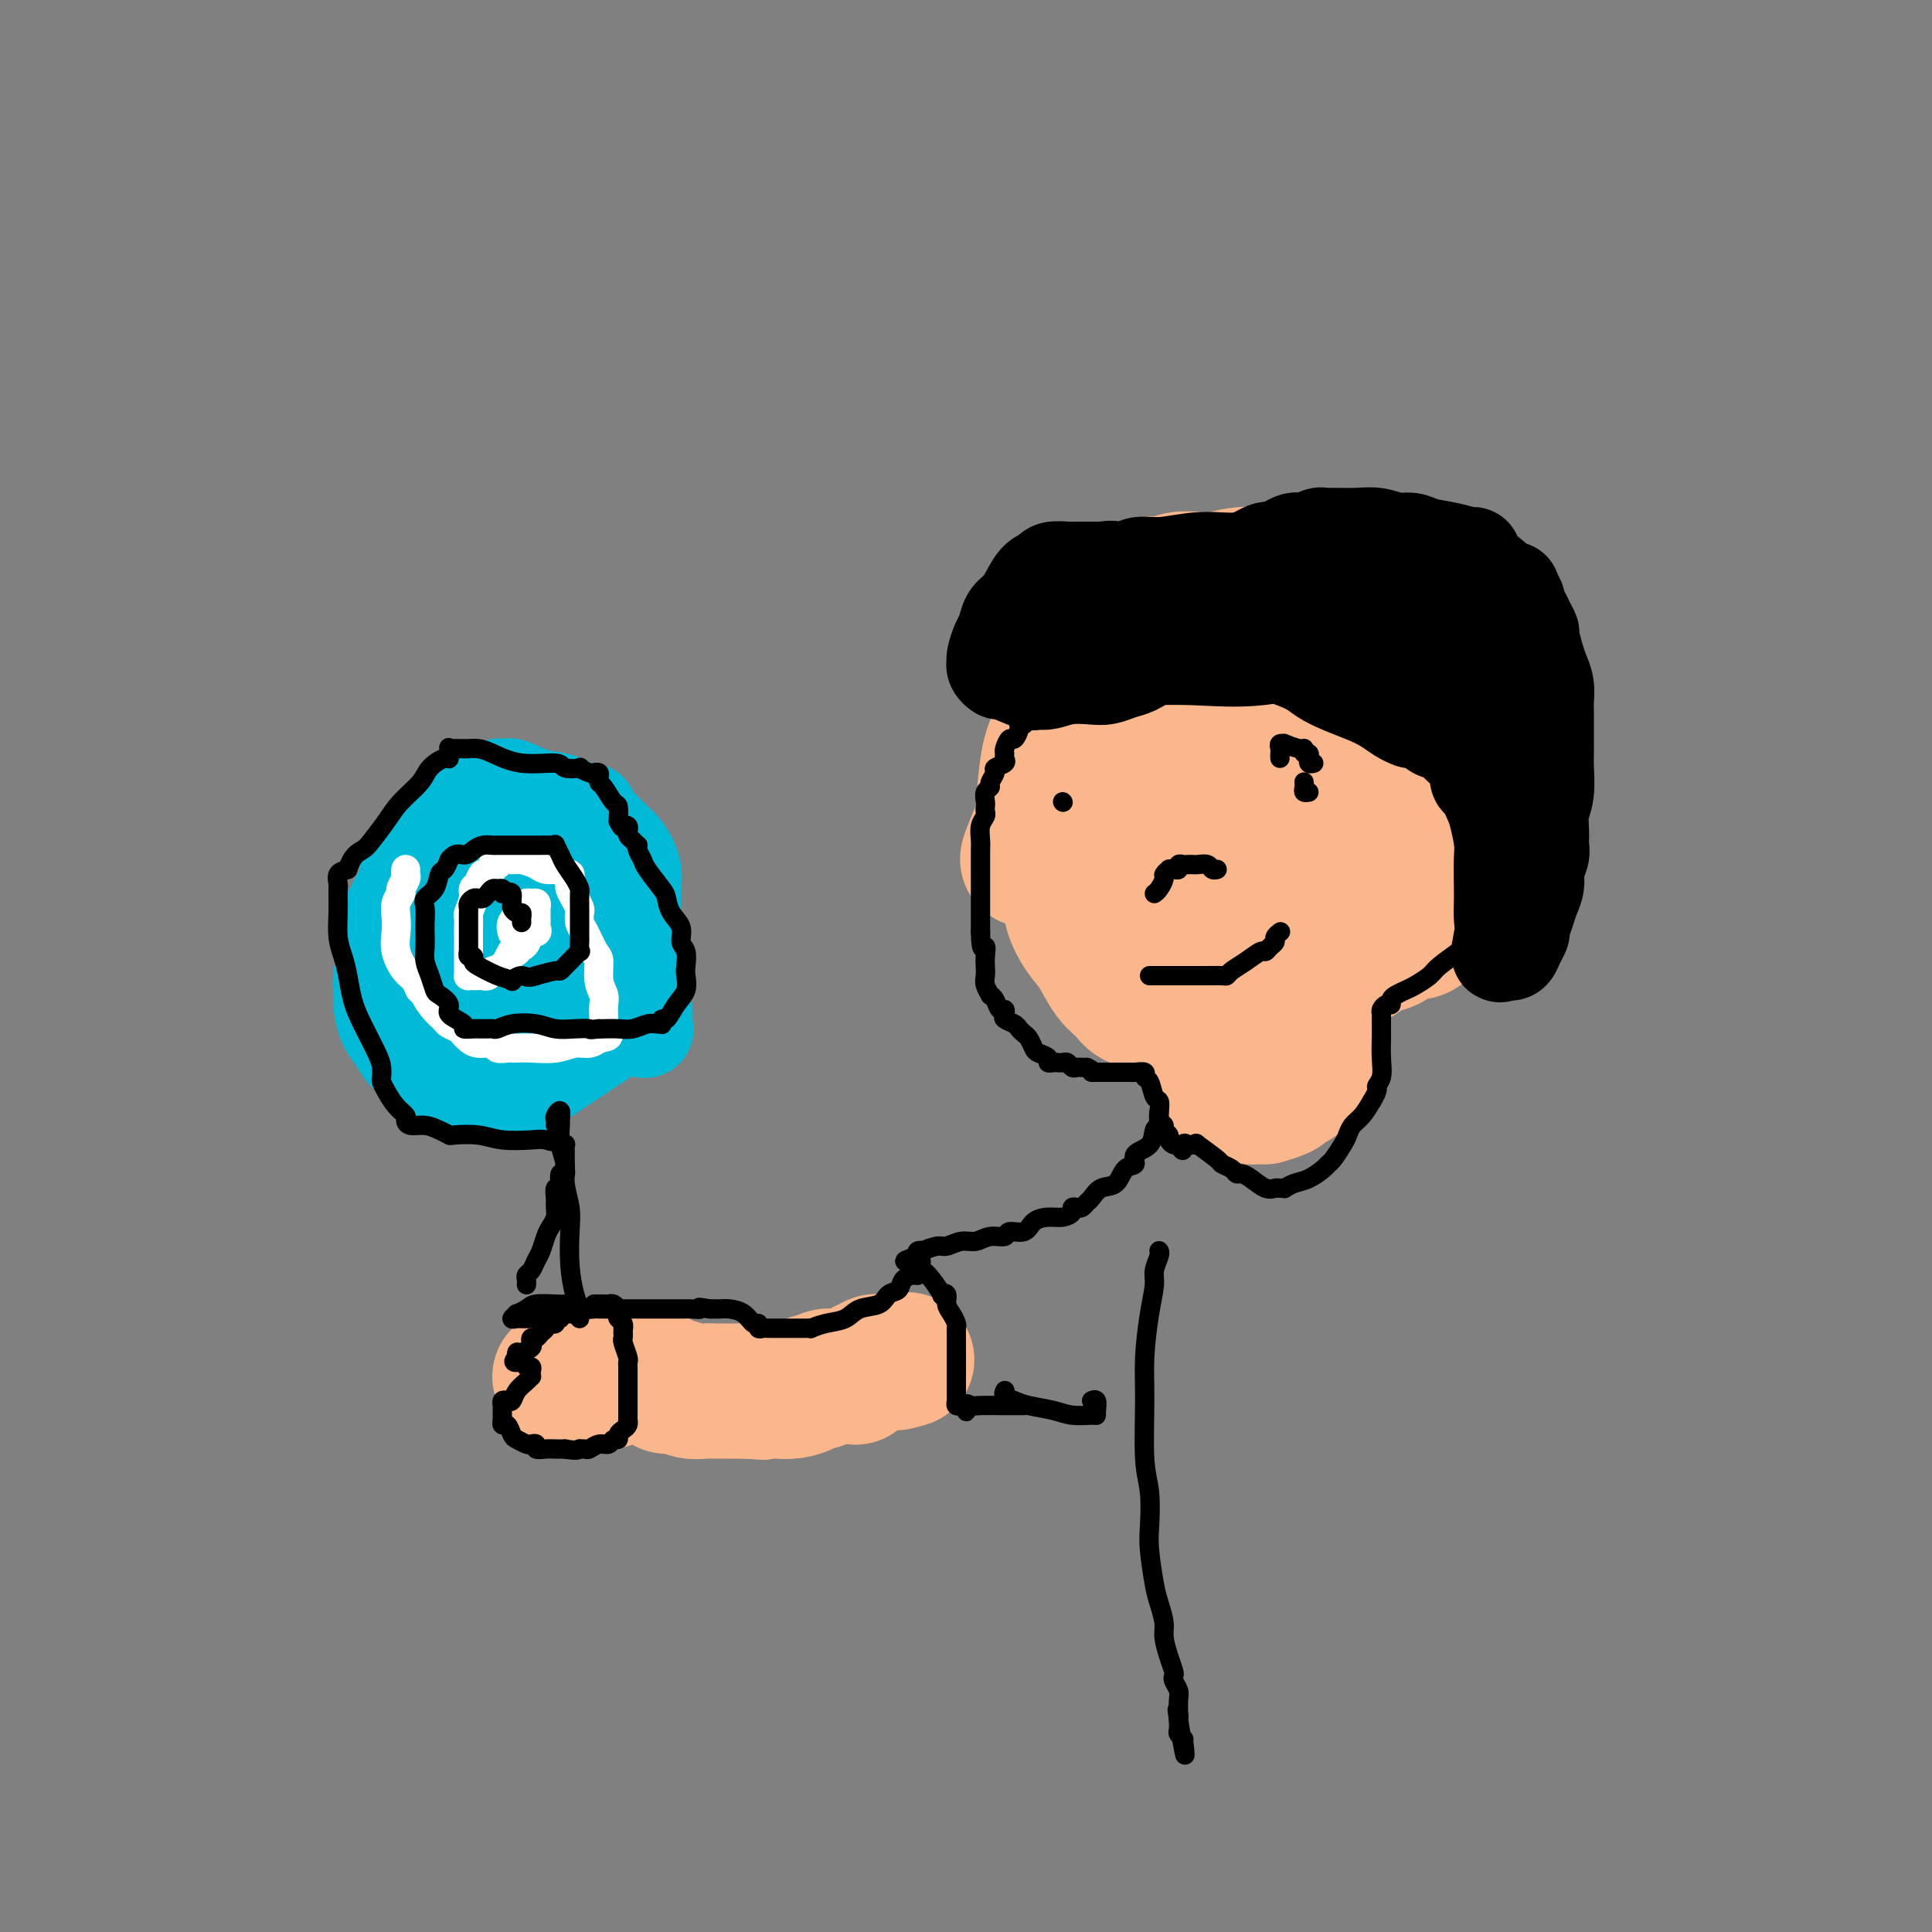 <svg viewBox='0 0 400 400' version='1.1' xmlns='http://www.w3.org/2000/svg' xmlns:xlink='http://www.w3.org/1999/xlink'><rect x="0" y="0" width="400" height="400" fill="#808080" stroke="none"/><g fill='none' stroke='#00BAD8' stroke-width='20' stroke-linecap='round' stroke-linejoin='round'><path d='M96,167c-0.180,-0.348 -0.361,-0.696 -1,0c-0.639,0.696 -1.737,2.437 -3,4c-1.263,1.563 -2.693,2.948 -4,4c-1.307,1.052 -2.493,1.772 -3,3c-0.507,1.228 -0.336,2.963 -1,5c-0.664,2.037 -2.164,4.374 -3,6c-0.836,1.626 -1.009,2.541 -1,4c0.009,1.459 0.201,3.461 0,5c-0.201,1.539 -0.794,2.613 -1,4c-0.206,1.387 -0.026,3.085 0,4c0.026,0.915 -0.104,1.046 0,2c0.104,0.954 0.440,2.730 1,4c0.560,1.270 1.343,2.033 2,3c0.657,0.967 1.187,2.139 2,3c0.813,0.861 1.908,1.412 3,2c1.092,0.588 2.180,1.214 3,2c0.820,0.786 1.371,1.731 2,2c0.629,0.269 1.334,-0.138 2,0c0.666,0.138 1.292,0.822 2,1c0.708,0.178 1.496,-0.149 2,0c0.504,0.149 0.722,0.773 1,1c0.278,0.227 0.617,0.058 1,0c0.383,-0.058 0.812,-0.004 2,0c1.188,0.004 3.136,-0.043 4,0c0.864,0.043 0.643,0.177 1,0c0.357,-0.177 1.292,-0.666 2,-1c0.708,-0.334 1.190,-0.512 2,-1c0.810,-0.488 1.949,-1.285 3,-2c1.051,-0.715 2.014,-1.346 3,-2c0.986,-0.654 1.996,-1.330 3,-2c1.004,-0.670 2.002,-1.335 3,-2'/><path d='M123,216c2.305,-1.444 1.069,-0.554 1,-1c-0.069,-0.446 1.029,-2.228 2,-3c0.971,-0.772 1.815,-0.534 2,-1c0.185,-0.466 -0.290,-1.636 0,-3c0.290,-1.364 1.346,-2.924 2,-4c0.654,-1.076 0.907,-1.670 1,-3c0.093,-1.330 0.027,-3.397 0,-5c-0.027,-1.603 -0.013,-2.741 0,-4c0.013,-1.259 0.027,-2.640 0,-4c-0.027,-1.360 -0.093,-2.700 0,-4c0.093,-1.300 0.347,-2.561 0,-4c-0.347,-1.439 -1.293,-3.055 -2,-4c-0.707,-0.945 -1.174,-1.221 -2,-2c-0.826,-0.779 -2.012,-2.063 -3,-3c-0.988,-0.937 -1.779,-1.526 -2,-2c-0.221,-0.474 0.127,-0.833 0,-1c-0.127,-0.167 -0.728,-0.144 -1,0c-0.272,0.144 -0.215,0.407 -1,0c-0.785,-0.407 -2.413,-1.484 -4,-2c-1.587,-0.516 -3.133,-0.472 -5,-1c-1.867,-0.528 -4.054,-1.630 -5,-2c-0.946,-0.370 -0.651,-0.009 -1,0c-0.349,0.009 -1.342,-0.334 -2,0c-0.658,0.334 -0.981,1.347 -2,2c-1.019,0.653 -2.735,0.948 -4,2c-1.265,1.052 -2.079,2.861 -3,4c-0.921,1.139 -1.948,1.606 -3,2c-1.052,0.394 -2.127,0.714 -3,2c-0.873,1.286 -1.543,3.539 -2,5c-0.457,1.461 -0.702,2.132 -1,3c-0.298,0.868 -0.649,1.934 -1,3'/><path d='M84,186c-0.627,2.163 -0.193,2.072 0,3c0.193,0.928 0.145,2.876 0,4c-0.145,1.124 -0.388,1.426 0,2c0.388,0.574 1.405,1.422 2,2c0.595,0.578 0.766,0.887 1,1c0.234,0.113 0.530,0.031 1,0c0.470,-0.031 1.112,-0.010 2,0c0.888,0.010 2.021,0.011 3,0c0.979,-0.011 1.804,-0.033 3,0c1.196,0.033 2.765,0.123 4,0c1.235,-0.123 2.138,-0.458 3,-1c0.862,-0.542 1.684,-1.291 3,-2c1.316,-0.709 3.127,-1.379 4,-2c0.873,-0.621 0.808,-1.191 1,-2c0.192,-0.809 0.639,-1.855 1,-2c0.361,-0.145 0.634,0.610 1,0c0.366,-0.610 0.824,-2.587 1,-4c0.176,-1.413 0.072,-2.263 0,-3c-0.072,-0.737 -0.110,-1.360 0,-2c0.110,-0.640 0.367,-1.296 0,-2c-0.367,-0.704 -1.358,-1.457 -2,-2c-0.642,-0.543 -0.935,-0.875 -1,-1c-0.065,-0.125 0.098,-0.042 0,0c-0.098,0.042 -0.456,0.042 -1,0c-0.544,-0.042 -1.275,-0.125 -2,0c-0.725,0.125 -1.444,0.458 -2,1c-0.556,0.542 -0.950,1.292 -2,2c-1.050,0.708 -2.756,1.375 -4,2c-1.244,0.625 -2.027,1.207 -3,2c-0.973,0.793 -2.135,1.798 -3,3c-0.865,1.202 -1.432,2.601 -2,4'/><path d='M92,189c-2.639,2.889 -1.236,3.110 -1,4c0.236,0.890 -0.694,2.448 -1,4c-0.306,1.552 0.011,3.098 0,4c-0.011,0.902 -0.349,1.160 0,2c0.349,0.840 1.387,2.264 2,3c0.613,0.736 0.803,0.786 1,1c0.197,0.214 0.402,0.593 1,1c0.598,0.407 1.588,0.842 3,1c1.412,0.158 3.244,0.039 5,0c1.756,-0.039 3.435,0.001 4,0c0.565,-0.001 0.016,-0.045 0,0c-0.016,0.045 0.503,0.179 1,0c0.497,-0.179 0.974,-0.670 1,-1c0.026,-0.330 -0.399,-0.500 0,-1c0.399,-0.500 1.624,-1.331 2,-2c0.376,-0.669 -0.095,-1.175 0,-2c0.095,-0.825 0.757,-1.968 1,-3c0.243,-1.032 0.066,-1.953 0,-3c-0.066,-1.047 -0.020,-2.219 0,-3c0.020,-0.781 0.013,-1.169 0,-1c-0.013,0.169 -0.031,0.897 0,1c0.031,0.103 0.110,-0.419 0,0c-0.110,0.419 -0.408,1.778 -1,3c-0.592,1.222 -1.478,2.307 -2,3c-0.522,0.693 -0.679,0.994 -1,2c-0.321,1.006 -0.806,2.716 -1,4c-0.194,1.284 -0.097,2.142 0,3'/><path d='M106,209c-0.415,2.519 1.046,1.315 2,1c0.954,-0.315 1.401,0.257 3,1c1.599,0.743 4.351,1.657 7,2c2.649,0.343 5.197,0.114 8,0c2.803,-0.114 5.862,-0.115 7,0c1.138,0.115 0.357,0.344 0,0c-0.357,-0.344 -0.288,-1.261 0,-2c0.288,-0.739 0.795,-1.301 0,-2c-0.795,-0.699 -2.892,-1.536 -4,-2c-1.108,-0.464 -1.225,-0.555 -2,-1c-0.775,-0.445 -2.207,-1.243 -4,-2c-1.793,-0.757 -3.949,-1.472 -6,-2c-2.051,-0.528 -3.999,-0.870 -5,-1c-1.001,-0.130 -1.056,-0.049 -1,0c0.056,0.049 0.221,0.065 0,0c-0.221,-0.065 -0.829,-0.210 -1,0c-0.171,0.210 0.094,0.774 0,1c-0.094,0.226 -0.547,0.113 -1,0'/><path d='M109,202c-2.182,0.047 -0.637,1.164 0,2c0.637,0.836 0.367,1.393 0,2c-0.367,0.607 -0.832,1.266 -1,2c-0.168,0.734 -0.041,1.542 0,2c0.041,0.458 -0.004,0.564 0,1c0.004,0.436 0.057,1.200 0,2c-0.057,0.800 -0.226,1.636 0,2c0.226,0.364 0.845,0.255 1,0c0.155,-0.255 -0.154,-0.656 0,-1c0.154,-0.344 0.772,-0.631 1,-1c0.228,-0.369 0.065,-0.820 0,-1c-0.065,-0.180 -0.033,-0.090 0,0'/></g>
<g fill='none' stroke='#FFFFFF' stroke-width='6' stroke-linecap='round' stroke-linejoin='round'><path d='M84,180c-0.033,0.365 -0.065,0.730 0,1c0.065,0.270 0.228,0.446 0,1c-0.228,0.554 -0.845,1.488 -1,2c-0.155,0.512 0.153,0.604 0,1c-0.153,0.396 -0.767,1.097 -1,2c-0.233,0.903 -0.084,2.009 0,3c0.084,0.991 0.102,1.867 0,3c-0.102,1.133 -0.324,2.524 0,4c0.324,1.476 1.196,3.038 2,4c0.804,0.962 1.542,1.325 2,2c0.458,0.675 0.638,1.662 1,2c0.362,0.338 0.908,0.027 1,0c0.092,-0.027 -0.270,0.230 0,1c0.270,0.770 1.172,2.052 2,3c0.828,0.948 1.583,1.563 2,2c0.417,0.437 0.494,0.695 1,1c0.506,0.305 1.439,0.655 2,1c0.561,0.345 0.751,0.685 1,1c0.249,0.315 0.557,0.606 1,1c0.443,0.394 1.022,0.890 2,1c0.978,0.110 2.355,-0.167 3,0c0.645,0.167 0.558,0.776 1,1c0.442,0.224 1.412,0.061 2,0c0.588,-0.061 0.793,-0.020 1,0c0.207,0.020 0.415,0.021 1,0c0.585,-0.021 1.548,-0.062 3,0c1.452,0.062 3.395,0.226 5,0c1.605,-0.226 2.874,-0.844 4,-1c1.126,-0.156 2.111,0.150 3,0c0.889,-0.150 1.683,-0.757 2,-1c0.317,-0.243 0.159,-0.121 0,0'/><path d='M124,215c3.166,-0.496 1.581,-0.737 1,-1c-0.581,-0.263 -0.160,-0.547 0,-1c0.160,-0.453 0.057,-1.074 0,-2c-0.057,-0.926 -0.070,-2.157 0,-3c0.070,-0.843 0.222,-1.297 0,-2c-0.222,-0.703 -0.820,-1.654 -1,-3c-0.180,-1.346 0.057,-3.085 0,-4c-0.057,-0.915 -0.407,-1.004 -1,-2c-0.593,-0.996 -1.430,-2.900 -2,-4c-0.570,-1.100 -0.875,-1.398 -1,-2c-0.125,-0.602 -0.072,-1.509 0,-2c0.072,-0.491 0.163,-0.565 0,-1c-0.163,-0.435 -0.579,-1.231 -1,-2c-0.421,-0.769 -0.848,-1.511 -1,-2c-0.152,-0.489 -0.029,-0.723 0,-1c0.029,-0.277 -0.035,-0.596 0,-1c0.035,-0.404 0.169,-0.893 0,-1c-0.169,-0.107 -0.640,0.168 -1,0c-0.360,-0.168 -0.609,-0.780 -1,-1c-0.391,-0.220 -0.924,-0.049 -1,0c-0.076,0.049 0.303,-0.025 0,0c-0.303,0.025 -1.289,0.149 -2,0c-0.711,-0.149 -1.146,-0.572 -2,-1c-0.854,-0.428 -2.128,-0.862 -3,-1c-0.872,-0.138 -1.342,0.018 -2,0c-0.658,-0.018 -1.502,-0.212 -2,0c-0.498,0.212 -0.649,0.830 -1,1c-0.351,0.170 -0.902,-0.108 -1,0c-0.098,0.108 0.258,0.602 0,1c-0.258,0.398 -1.129,0.699 -2,1'/><path d='M100,181c-0.780,0.876 -0.731,1.568 -1,2c-0.269,0.432 -0.857,0.606 -1,1c-0.143,0.394 0.158,1.008 0,2c-0.158,0.992 -0.774,2.363 -1,3c-0.226,0.637 -0.060,0.542 0,1c0.060,0.458 0.016,1.471 0,2c-0.016,0.529 -0.004,0.575 0,1c0.004,0.425 0.001,1.231 0,2c-0.001,0.769 -0.000,1.502 0,2c0.000,0.498 -0.001,0.760 0,1c0.001,0.240 0.003,0.457 0,1c-0.003,0.543 -0.012,1.414 0,2c0.012,0.586 0.045,0.889 0,1c-0.045,0.111 -0.167,0.031 0,0c0.167,-0.031 0.622,-0.012 1,0c0.378,0.012 0.678,0.017 1,0c0.322,-0.017 0.665,-0.056 1,0c0.335,0.056 0.663,0.207 1,0c0.337,-0.207 0.683,-0.773 1,-1c0.317,-0.227 0.606,-0.116 1,0c0.394,0.116 0.893,0.235 1,0c0.107,-0.235 -0.177,-0.826 0,-1c0.177,-0.174 0.817,0.069 1,0c0.183,-0.069 -0.091,-0.448 0,-1c0.091,-0.552 0.545,-1.276 1,-2'/><path d='M106,197c1.328,-0.636 0.149,-0.226 0,0c-0.149,0.226 0.731,0.268 1,0c0.269,-0.268 -0.074,-0.846 0,-1c0.074,-0.154 0.563,0.117 1,0c0.437,-0.117 0.821,-0.623 1,-1c0.179,-0.377 0.153,-0.626 0,-1c-0.153,-0.374 -0.433,-0.873 0,-1c0.433,-0.127 1.580,0.120 2,0c0.420,-0.120 0.113,-0.606 0,-1c-0.113,-0.394 -0.030,-0.697 0,-1c0.030,-0.303 0.009,-0.607 0,-1c-0.009,-0.393 -0.005,-0.876 0,-1c0.005,-0.124 0.012,0.109 0,0c-0.012,-0.109 -0.041,-0.562 0,-1c0.041,-0.438 0.153,-0.861 0,-1c-0.153,-0.139 -0.570,0.007 -1,0c-0.430,-0.007 -0.872,-0.166 -1,0c-0.128,0.166 0.057,0.658 0,1c-0.057,0.342 -0.355,0.535 -1,1c-0.645,0.465 -1.635,1.202 -2,2c-0.365,0.798 -0.104,1.657 0,2c0.104,0.343 0.052,0.172 0,0'/></g>
<g fill='none' stroke='#FBB78C' stroke-width='28' stroke-linecap='round' stroke-linejoin='round'><path d='M213,178c-0.201,0.055 -0.403,0.110 0,-1c0.403,-1.110 1.410,-3.386 2,-5c0.590,-1.614 0.763,-2.566 1,-5c0.237,-2.434 0.540,-6.350 1,-9c0.460,-2.650 1.079,-4.035 2,-6c0.921,-1.965 2.145,-4.510 3,-7c0.855,-2.490 1.342,-4.924 2,-7c0.658,-2.076 1.489,-3.792 2,-5c0.511,-1.208 0.703,-1.906 1,-3c0.297,-1.094 0.697,-2.582 1,-3c0.303,-0.418 0.507,0.234 1,0c0.493,-0.234 1.276,-1.354 2,-2c0.724,-0.646 1.389,-0.818 2,-1c0.611,-0.182 1.167,-0.375 2,-1c0.833,-0.625 1.944,-1.683 3,-2c1.056,-0.317 2.058,0.107 3,0c0.942,-0.107 1.824,-0.747 3,-1c1.176,-0.253 2.645,-0.120 4,0c1.355,0.120 2.594,0.228 4,0c1.406,-0.228 2.978,-0.793 5,-1c2.022,-0.207 4.494,-0.055 7,0c2.506,0.055 5.047,0.013 7,0c1.953,-0.013 3.317,0.005 4,0c0.683,-0.005 0.685,-0.031 1,0c0.315,0.031 0.945,0.121 2,0c1.055,-0.121 2.537,-0.451 4,0c1.463,0.451 2.909,1.684 4,2c1.091,0.316 1.829,-0.287 2,0c0.171,0.287 -0.223,1.462 0,2c0.223,0.538 1.064,0.439 2,1c0.936,0.561 1.968,1.780 3,3'/><path d='M293,127c1.990,1.519 1.464,1.316 2,2c0.536,0.684 2.133,2.255 3,3c0.867,0.745 1.003,0.665 1,1c-0.003,0.335 -0.144,1.087 0,2c0.144,0.913 0.573,1.988 1,3c0.427,1.012 0.850,1.961 1,3c0.150,1.039 0.026,2.166 0,3c-0.026,0.834 0.046,1.374 0,2c-0.046,0.626 -0.209,1.338 0,2c0.209,0.662 0.789,1.275 1,2c0.211,0.725 0.054,1.561 0,3c-0.054,1.439 -0.003,3.482 0,5c0.003,1.518 -0.041,2.510 0,4c0.041,1.490 0.169,3.478 0,5c-0.169,1.522 -0.633,2.577 -1,4c-0.367,1.423 -0.637,3.215 -1,5c-0.363,1.785 -0.819,3.564 -1,5c-0.181,1.436 -0.085,2.531 0,3c0.085,0.469 0.160,0.314 0,1c-0.160,0.686 -0.556,2.212 -1,3c-0.444,0.788 -0.938,0.836 -1,1c-0.062,0.164 0.308,0.443 0,1c-0.308,0.557 -1.294,1.392 -2,2c-0.706,0.608 -1.133,0.988 -2,1c-0.867,0.012 -2.174,-0.344 -3,0c-0.826,0.344 -1.171,1.387 -2,2c-0.829,0.613 -2.142,0.797 -3,1c-0.858,0.203 -1.261,0.426 -2,1c-0.739,0.574 -1.814,1.501 -3,2c-1.186,0.499 -2.482,0.571 -4,1c-1.518,0.429 -3.259,1.214 -5,2'/><path d='M271,202c-5.123,2.509 -4.432,1.783 -5,2c-0.568,0.217 -2.395,1.379 -4,2c-1.605,0.621 -2.989,0.702 -4,1c-1.011,0.298 -1.648,0.812 -3,1c-1.352,0.188 -3.420,0.048 -5,0c-1.580,-0.048 -2.674,-0.004 -4,0c-1.326,0.004 -2.886,-0.030 -4,0c-1.114,0.030 -1.782,0.126 -3,0c-1.218,-0.126 -2.987,-0.472 -4,-1c-1.013,-0.528 -1.270,-1.237 -2,-2c-0.730,-0.763 -1.933,-1.579 -3,-3c-1.067,-1.421 -1.999,-3.447 -3,-5c-1.001,-1.553 -2.072,-2.633 -3,-4c-0.928,-1.367 -1.714,-3.019 -2,-4c-0.286,-0.981 -0.071,-1.289 0,-2c0.071,-0.711 -0.001,-1.823 0,-3c0.001,-1.177 0.074,-2.419 0,-4c-0.074,-1.581 -0.297,-3.501 0,-6c0.297,-2.499 1.114,-5.578 2,-8c0.886,-2.422 1.842,-4.188 2,-6c0.158,-1.812 -0.482,-3.672 0,-5c0.482,-1.328 2.084,-2.126 3,-3c0.916,-0.874 1.144,-1.823 2,-3c0.856,-1.177 2.340,-2.581 4,-4c1.660,-1.419 3.497,-2.853 5,-4c1.503,-1.147 2.671,-2.008 4,-3c1.329,-0.992 2.820,-2.117 4,-3c1.180,-0.883 2.048,-1.525 3,-2c0.952,-0.475 1.987,-0.782 3,-1c1.013,-0.218 2.004,-0.348 3,0c0.996,0.348 1.998,1.174 3,2'/><path d='M260,134c2.233,0.698 3.317,1.943 5,3c1.683,1.057 3.967,1.927 6,3c2.033,1.073 3.815,2.350 5,3c1.185,0.650 1.771,0.673 2,1c0.229,0.327 0.100,0.959 0,1c-0.100,0.041 -0.170,-0.509 0,0c0.170,0.509 0.581,2.078 1,3c0.419,0.922 0.845,1.198 1,2c0.155,0.802 0.038,2.129 0,3c-0.038,0.871 0.002,1.286 0,2c-0.002,0.714 -0.047,1.727 0,3c0.047,1.273 0.187,2.808 0,4c-0.187,1.192 -0.699,2.043 -1,3c-0.301,0.957 -0.390,2.019 -1,3c-0.610,0.981 -1.739,1.881 -3,3c-1.261,1.119 -2.652,2.458 -5,4c-2.348,1.542 -5.652,3.288 -8,5c-2.348,1.712 -3.740,3.389 -5,4c-1.260,0.611 -2.387,0.154 -3,0c-0.613,-0.154 -0.710,-0.005 -1,0c-0.290,0.005 -0.771,-0.135 -1,0c-0.229,0.135 -0.206,0.544 -1,0c-0.794,-0.544 -2.405,-2.040 -4,-3c-1.595,-0.960 -3.172,-1.382 -4,-2c-0.828,-0.618 -0.906,-1.431 -1,-2c-0.094,-0.569 -0.205,-0.893 0,-2c0.205,-1.107 0.726,-2.995 1,-4c0.274,-1.005 0.300,-1.125 1,-2c0.700,-0.875 2.073,-2.505 3,-4c0.927,-1.495 1.408,-2.856 2,-4c0.592,-1.144 1.296,-2.072 2,-3'/><path d='M251,158c1.560,-3.293 0.960,-3.027 1,-3c0.040,0.027 0.718,-0.185 1,0c0.282,0.185 0.167,0.769 0,1c-0.167,0.231 -0.385,0.110 0,1c0.385,0.890 1.372,2.790 2,4c0.628,1.210 0.897,1.731 1,3c0.103,1.269 0.039,3.285 0,5c-0.039,1.715 -0.053,3.128 0,4c0.053,0.872 0.172,1.202 0,2c-0.172,0.798 -0.634,2.062 -1,3c-0.366,0.938 -0.634,1.548 -1,2c-0.366,0.452 -0.829,0.745 -1,1c-0.171,0.255 -0.050,0.473 0,1c0.050,0.527 0.027,1.365 0,2c-0.027,0.635 -0.060,1.067 0,2c0.060,0.933 0.212,2.367 0,3c-0.212,0.633 -0.789,0.463 -1,1c-0.211,0.537 -0.057,1.779 0,3c0.057,1.221 0.015,2.422 0,3c-0.015,0.578 -0.004,0.534 0,1c0.004,0.466 0.001,1.441 0,2c-0.001,0.559 -0.000,0.702 0,1c0.000,0.298 0.000,0.751 0,1c-0.000,0.249 -0.000,0.294 0,1c0.000,0.706 0.000,2.075 0,3c-0.000,0.925 -0.000,1.407 0,2c0.000,0.593 0.000,1.296 0,2'/><path d='M252,209c-0.392,7.097 0.627,2.339 1,1c0.373,-1.339 0.100,0.741 0,2c-0.100,1.259 -0.027,1.698 0,2c0.027,0.302 0.007,0.468 0,1c-0.007,0.532 -0.002,1.429 0,2c0.002,0.571 0.000,0.817 0,1c-0.000,0.183 0.000,0.302 0,1c-0.000,0.698 -0.002,1.976 0,3c0.002,1.024 0.006,1.795 0,2c-0.006,0.205 -0.024,-0.156 0,0c0.024,0.156 0.090,0.830 0,1c-0.090,0.170 -0.336,-0.165 0,0c0.336,0.165 1.256,0.829 2,1c0.744,0.171 1.314,-0.151 2,0c0.686,0.151 1.487,0.773 2,1c0.513,0.227 0.736,0.058 1,0c0.264,-0.058 0.567,-0.004 1,0c0.433,0.004 0.994,-0.041 1,0c0.006,0.041 -0.544,0.168 0,0c0.544,-0.168 2.181,-0.632 3,-1c0.819,-0.368 0.818,-0.640 1,-1c0.182,-0.360 0.546,-0.807 1,-1c0.454,-0.193 0.996,-0.131 1,0c0.004,0.131 -0.531,0.330 0,0c0.531,-0.330 2.129,-1.191 3,-2c0.871,-0.809 1.017,-1.567 1,-2c-0.017,-0.433 -0.197,-0.540 0,-1c0.197,-0.460 0.771,-1.274 1,-2c0.229,-0.726 0.115,-1.363 0,-2'/><path d='M273,215c1.241,-1.884 0.342,-1.093 0,-1c-0.342,0.093 -0.127,-0.513 0,-1c0.127,-0.487 0.167,-0.855 0,-1c-0.167,-0.145 -0.539,-0.066 -1,0c-0.461,0.066 -1.010,0.121 -1,0c0.010,-0.121 0.580,-0.417 0,0c-0.580,0.417 -2.308,1.548 -3,2c-0.692,0.452 -0.346,0.226 0,0'/><path d='M116,285c-0.065,-0.008 -0.130,-0.016 0,0c0.130,0.016 0.454,0.057 1,0c0.546,-0.057 1.315,-0.210 2,0c0.685,0.210 1.285,0.785 2,1c0.715,0.215 1.543,0.072 2,0c0.457,-0.072 0.543,-0.072 1,0c0.457,0.072 1.287,0.216 2,0c0.713,-0.216 1.311,-0.791 2,-1c0.689,-0.209 1.470,-0.053 2,0c0.530,0.053 0.810,0.004 1,0c0.190,-0.004 0.291,0.036 1,0c0.709,-0.036 2.027,-0.150 3,0c0.973,0.150 1.601,0.562 2,1c0.399,0.438 0.569,0.902 1,1c0.431,0.098 1.124,-0.170 2,0c0.876,0.170 1.937,0.778 3,1c1.063,0.222 2.129,0.060 3,0c0.871,-0.060 1.547,-0.016 2,0c0.453,0.016 0.685,0.004 1,0c0.315,-0.004 0.714,-0.001 1,0c0.286,0.001 0.458,0.000 1,0c0.542,-0.000 1.454,-0.000 2,0c0.546,0.000 0.728,0.000 1,0c0.272,-0.000 0.636,-0.000 1,0'/><path d='M155,288c5.941,0.464 1.292,0.124 0,0c-1.292,-0.124 0.773,-0.033 2,0c1.227,0.033 1.618,0.006 2,0c0.382,-0.006 0.757,0.009 1,0c0.243,-0.009 0.355,-0.041 1,0c0.645,0.041 1.822,0.156 3,0c1.178,-0.156 2.356,-0.581 3,-1c0.644,-0.419 0.755,-0.830 1,-1c0.245,-0.170 0.624,-0.098 1,0c0.376,0.098 0.747,0.223 1,0c0.253,-0.223 0.387,-0.792 1,-1c0.613,-0.208 1.706,-0.055 2,0c0.294,0.055 -0.209,0.011 0,0c0.209,-0.011 1.131,0.012 2,0c0.869,-0.012 1.686,-0.060 2,0c0.314,0.060 0.126,0.227 0,0c-0.126,-0.227 -0.189,-0.849 0,-1c0.189,-0.151 0.632,0.170 1,0c0.368,-0.170 0.662,-0.830 1,-1c0.338,-0.170 0.720,0.151 1,0c0.280,-0.151 0.456,-0.772 1,-1c0.544,-0.228 1.454,-0.061 2,0c0.546,0.061 0.727,0.018 1,0c0.273,-0.018 0.636,-0.009 1,0'/><path d='M185,282c4.869,-0.929 2.042,-0.250 1,0c-1.042,0.250 -0.298,0.071 0,0c0.298,-0.071 0.149,-0.036 0,0'/></g>
<g fill='none' stroke='#000000' stroke-width='20' stroke-linecap='round' stroke-linejoin='round'><path d='M242,132c-0.442,-0.095 -0.884,-0.190 -1,0c-0.116,0.190 0.093,0.667 0,1c-0.093,0.333 -0.490,0.524 -1,1c-0.510,0.476 -1.135,1.238 -2,2c-0.865,0.762 -1.970,1.524 -3,2c-1.030,0.476 -1.984,0.667 -3,1c-1.016,0.333 -2.093,0.807 -3,1c-0.907,0.193 -1.645,0.104 -3,0c-1.355,-0.104 -3.329,-0.222 -5,0c-1.671,0.222 -3.040,0.784 -4,1c-0.960,0.216 -1.510,0.087 -2,0c-0.490,-0.087 -0.920,-0.131 -1,0c-0.080,0.131 0.189,0.438 -1,0c-1.189,-0.438 -3.836,-1.621 -5,-2c-1.164,-0.379 -0.845,0.046 -1,0c-0.155,-0.046 -0.785,-0.563 -1,-1c-0.215,-0.437 -0.017,-0.792 0,-1c0.017,-0.208 -0.147,-0.267 0,-1c0.147,-0.733 0.606,-2.138 1,-3c0.394,-0.862 0.724,-1.180 1,-2c0.276,-0.820 0.498,-2.142 1,-3c0.502,-0.858 1.284,-1.253 2,-2c0.716,-0.747 1.365,-1.846 2,-3c0.635,-1.154 1.257,-2.362 2,-3c0.743,-0.638 1.606,-0.707 2,-1c0.394,-0.293 0.318,-0.811 1,-1c0.682,-0.189 2.121,-0.051 3,0c0.879,0.051 1.198,0.014 2,0c0.802,-0.014 2.086,-0.004 3,0c0.914,0.004 1.457,0.002 2,0'/><path d='M228,118c2.526,-0.327 2.343,-0.145 3,0c0.657,0.145 2.156,0.251 3,0c0.844,-0.251 1.035,-0.860 2,-1c0.965,-0.140 2.706,0.187 5,0c2.294,-0.187 5.142,-0.890 8,-1c2.858,-0.110 5.725,0.373 8,0c2.275,-0.373 3.957,-1.602 5,-2c1.043,-0.398 1.445,0.037 2,0c0.555,-0.037 1.261,-0.545 2,-1c0.739,-0.455 1.511,-0.858 2,-1c0.489,-0.142 0.694,-0.024 1,0c0.306,0.024 0.712,-0.046 1,0c0.288,0.046 0.457,0.209 1,0c0.543,-0.209 1.460,-0.789 2,-1c0.540,-0.211 0.704,-0.053 1,0c0.296,0.053 0.726,-0.001 2,0c1.274,0.001 3.392,0.056 5,0c1.608,-0.056 2.705,-0.222 4,0c1.295,0.222 2.788,0.834 4,1c1.212,0.166 2.143,-0.114 3,0c0.857,0.114 1.640,0.622 3,1c1.360,0.378 3.295,0.627 5,1c1.705,0.373 3.179,0.872 4,1c0.821,0.128 0.991,-0.114 1,0c0.009,0.114 -0.141,0.584 0,1c0.141,0.416 0.574,0.777 2,2c1.426,1.223 3.846,3.307 5,4c1.154,0.693 1.041,-0.006 1,0c-0.041,0.006 -0.012,0.716 0,1c0.012,0.284 0.006,0.142 0,0'/><path d='M313,123c1.570,1.593 0.994,1.576 1,2c0.006,0.424 0.593,1.289 1,2c0.407,0.711 0.634,1.268 1,2c0.366,0.732 0.872,1.641 1,2c0.128,0.359 -0.124,0.169 0,1c0.124,0.831 0.622,2.683 1,4c0.378,1.317 0.637,2.099 1,3c0.363,0.901 0.829,1.921 1,3c0.171,1.079 0.046,2.218 0,3c-0.046,0.782 -0.013,1.208 0,2c0.013,0.792 0.004,1.951 0,3c-0.004,1.049 -0.005,1.988 0,3c0.005,1.012 0.015,2.098 0,3c-0.015,0.902 -0.057,1.621 0,3c0.057,1.379 0.212,3.418 0,5c-0.212,1.582 -0.793,2.706 -1,4c-0.207,1.294 -0.041,2.758 0,4c0.041,1.242 -0.045,2.261 0,3c0.045,0.739 0.220,1.198 0,2c-0.220,0.802 -0.833,1.949 -1,3c-0.167,1.051 0.114,2.007 0,3c-0.114,0.993 -0.622,2.023 -1,3c-0.378,0.977 -0.626,1.901 -1,3c-0.374,1.099 -0.873,2.371 -1,3c-0.127,0.629 0.120,0.613 0,1c-0.120,0.387 -0.607,1.175 -1,2c-0.393,0.825 -0.693,1.685 -1,2c-0.307,0.315 -0.621,0.085 -1,0c-0.379,-0.085 -0.823,-0.024 -1,0c-0.177,0.024 -0.089,0.012 0,0'/><path d='M311,197c-1.083,1.693 -0.290,-1.075 0,-3c0.290,-1.925 0.079,-3.006 0,-4c-0.079,-0.994 -0.024,-1.901 0,-3c0.024,-1.099 0.019,-2.389 0,-4c-0.019,-1.611 -0.050,-3.543 0,-5c0.050,-1.457 0.181,-2.440 0,-4c-0.181,-1.560 -0.675,-3.697 -1,-5c-0.325,-1.303 -0.481,-1.773 -1,-3c-0.519,-1.227 -1.399,-3.211 -2,-4c-0.601,-0.789 -0.921,-0.382 -1,-1c-0.079,-0.618 0.084,-2.261 0,-3c-0.084,-0.739 -0.413,-0.575 -1,-1c-0.587,-0.425 -1.430,-1.438 -2,-2c-0.570,-0.562 -0.868,-0.674 -1,-1c-0.132,-0.326 -0.099,-0.865 0,-1c0.099,-0.135 0.265,0.136 0,0c-0.265,-0.136 -0.959,-0.677 -2,-1c-1.041,-0.323 -2.428,-0.429 -3,-1c-0.572,-0.571 -0.330,-1.609 -1,-2c-0.670,-0.391 -2.253,-0.135 -3,0c-0.747,0.135 -0.656,0.149 -1,0c-0.344,-0.149 -1.121,-0.463 -2,-1c-0.879,-0.537 -1.860,-1.298 -3,-2c-1.140,-0.702 -2.437,-1.344 -4,-2c-1.563,-0.656 -3.390,-1.326 -5,-2c-1.610,-0.674 -3.003,-1.353 -4,-2c-0.997,-0.647 -1.599,-1.262 -3,-2c-1.401,-0.738 -3.602,-1.600 -5,-2c-1.398,-0.400 -1.992,-0.338 -3,-1c-1.008,-0.662 -2.431,-2.046 -4,-3c-1.569,-0.954 -3.285,-1.477 -5,-2'/><path d='M254,130c-8.605,-4.558 -4.117,-1.951 -3,-1c1.117,0.951 -1.138,0.248 -2,0c-0.862,-0.248 -0.332,-0.040 -1,0c-0.668,0.040 -2.534,-0.087 -4,0c-1.466,0.087 -2.533,0.390 -3,1c-0.467,0.610 -0.335,1.529 -1,2c-0.665,0.471 -2.128,0.494 -3,1c-0.872,0.506 -1.152,1.495 -2,2c-0.848,0.505 -2.265,0.524 -3,1c-0.735,0.476 -0.787,1.407 -1,2c-0.213,0.593 -0.587,0.849 -1,1c-0.413,0.151 -0.865,0.198 -1,0c-0.135,-0.198 0.047,-0.642 0,-1c-0.047,-0.358 -0.324,-0.629 0,-1c0.324,-0.371 1.247,-0.842 2,-1c0.753,-0.158 1.335,-0.002 4,0c2.665,0.002 7.412,-0.150 12,0c4.588,0.150 9.016,0.601 14,0c4.984,-0.601 10.523,-2.256 15,-3c4.477,-0.744 7.892,-0.578 10,-1c2.108,-0.422 2.908,-1.433 4,-2c1.092,-0.567 2.475,-0.691 3,-1c0.525,-0.309 0.192,-0.805 0,-1c-0.192,-0.195 -0.244,-0.091 0,0c0.244,0.091 0.784,0.169 1,0c0.216,-0.169 0.108,-0.584 0,-1'/><path d='M294,127c1.464,-0.723 1.125,-0.031 1,0c-0.125,0.031 -0.036,-0.598 0,-1c0.036,-0.402 0.020,-0.577 0,-1c-0.020,-0.423 -0.042,-1.094 0,-2c0.042,-0.906 0.150,-2.046 0,-3c-0.150,-0.954 -0.558,-1.722 -1,-2c-0.442,-0.278 -0.920,-0.067 -1,0c-0.080,0.067 0.236,-0.011 0,0c-0.236,0.011 -1.024,0.110 0,1c1.024,0.890 3.862,2.571 6,4c2.138,1.429 3.578,2.607 5,4c1.422,1.393 2.826,3.003 4,4c1.174,0.997 2.118,1.382 3,2c0.882,0.618 1.702,1.469 2,2c0.298,0.531 0.076,0.743 0,1c-0.076,0.257 -0.004,0.560 0,1c0.004,0.440 -0.059,1.018 0,1c0.059,-0.018 0.242,-0.630 0,-1c-0.242,-0.370 -0.907,-0.497 -2,-1c-1.093,-0.503 -2.612,-1.382 -4,-2c-1.388,-0.618 -2.643,-0.974 -5,-2c-2.357,-1.026 -5.816,-2.722 -9,-4c-3.184,-1.278 -6.092,-2.139 -9,-3'/><path d='M284,125c-5.436,-2.460 -4.525,-2.110 -4,-2c0.525,0.110 0.665,-0.021 0,0c-0.665,0.021 -2.136,0.193 -3,0c-0.864,-0.193 -1.122,-0.752 -2,-1c-0.878,-0.248 -2.375,-0.184 -3,0c-0.625,0.184 -0.379,0.486 -1,1c-0.621,0.514 -2.110,1.238 -3,2c-0.890,0.762 -1.181,1.563 -2,2c-0.819,0.437 -2.165,0.509 -3,1c-0.835,0.491 -1.158,1.400 -2,2c-0.842,0.600 -2.202,0.890 -3,1c-0.798,0.110 -1.033,0.040 -1,0c0.033,-0.040 0.334,-0.048 0,0c-0.334,0.048 -1.302,0.154 -2,0c-0.698,-0.154 -1.124,-0.567 -2,-1c-0.876,-0.433 -2.202,-0.887 -3,-1c-0.798,-0.113 -1.069,0.114 -2,0c-0.931,-0.114 -2.520,-0.570 -4,-1c-1.480,-0.430 -2.849,-0.833 -4,-1c-1.151,-0.167 -2.085,-0.097 -3,0c-0.915,0.097 -1.813,0.222 -3,0c-1.187,-0.222 -2.664,-0.789 -4,-1c-1.336,-0.211 -2.532,-0.065 -4,0c-1.468,0.065 -3.208,0.049 -4,0c-0.792,-0.049 -0.636,-0.132 -1,0c-0.364,0.132 -1.247,0.477 -2,1c-0.753,0.523 -1.377,1.223 -2,2c-0.623,0.777 -1.245,1.632 -2,3c-0.755,1.368 -1.644,3.248 -2,4c-0.356,0.752 -0.178,0.376 0,0'/></g>
<g fill='none' stroke='#000000' stroke-width='4' stroke-linecap='round' stroke-linejoin='round'><path d='M213,148c-0.414,0.454 -0.828,0.908 -1,1c-0.172,0.092 -0.102,-0.178 0,0c0.102,0.178 0.235,0.802 0,1c-0.235,0.198 -0.837,-0.031 -1,0c-0.163,0.031 0.114,0.323 0,1c-0.114,0.677 -0.620,1.740 -1,2c-0.380,0.260 -0.636,-0.281 -1,0c-0.364,0.281 -0.837,1.385 -1,2c-0.163,0.615 -0.014,0.741 0,1c0.014,0.259 -0.105,0.650 0,1c0.105,0.350 0.436,0.657 0,1c-0.436,0.343 -1.637,0.721 -2,1c-0.363,0.279 0.113,0.460 0,1c-0.113,0.540 -0.815,1.440 -1,2c-0.185,0.560 0.146,0.780 0,1c-0.146,0.220 -0.770,0.440 -1,1c-0.230,0.560 -0.065,1.462 0,2c0.065,0.538 0.032,0.714 0,1c-0.032,0.286 -0.061,0.682 0,1c0.061,0.318 0.213,0.556 0,1c-0.213,0.444 -0.789,1.093 -1,2c-0.211,0.907 -0.057,2.074 0,3c0.057,0.926 0.015,1.613 0,2c-0.015,0.387 -0.004,0.474 0,1c0.004,0.526 0.001,1.490 0,2c-0.001,0.510 -0.000,0.564 0,1c0.000,0.436 0.000,1.253 0,2c-0.000,0.747 -0.000,1.424 0,2c0.000,0.576 0.000,1.051 0,2c-0.000,0.949 -0.000,2.371 0,3c0.000,0.629 0.000,0.465 0,1c-0.000,0.535 -0.000,1.767 0,3'/><path d='M203,193c0.071,4.761 0.750,3.162 1,3c0.250,-0.162 0.071,1.113 0,2c-0.071,0.887 -0.034,1.386 0,2c0.034,0.614 0.065,1.343 0,2c-0.065,0.657 -0.225,1.241 0,2c0.225,0.759 0.834,1.691 1,2c0.166,0.309 -0.113,-0.005 0,0c0.113,0.005 0.617,0.330 1,1c0.383,0.670 0.645,1.685 1,2c0.355,0.315 0.802,-0.070 1,0c0.198,0.070 0.147,0.596 0,1c-0.147,0.404 -0.390,0.684 0,1c0.390,0.316 1.414,0.666 2,1c0.586,0.334 0.733,0.653 1,1c0.267,0.347 0.654,0.723 1,1c0.346,0.277 0.652,0.456 1,1c0.348,0.544 0.737,1.452 1,2c0.263,0.548 0.399,0.735 1,1c0.601,0.265 1.667,0.607 2,1c0.333,0.393 -0.065,0.836 0,1c0.065,0.164 0.595,0.048 1,0c0.405,-0.048 0.686,-0.027 1,0c0.314,0.027 0.662,0.060 1,0c0.338,-0.060 0.668,-0.212 1,0c0.332,0.212 0.666,0.789 1,1c0.334,0.211 0.667,0.057 1,0c0.333,-0.057 0.667,-0.016 1,0c0.333,0.016 0.667,0.008 1,0'/><path d='M225,221c1.882,0.845 1.086,0.959 1,1c-0.086,0.041 0.536,0.011 1,0c0.464,-0.011 0.768,-0.003 1,0c0.232,0.003 0.391,0.001 1,0c0.609,-0.001 1.669,-0.000 2,0c0.331,0.000 -0.067,0.000 0,0c0.067,-0.000 0.600,-0.001 1,0c0.400,0.001 0.667,0.004 1,0c0.333,-0.004 0.733,-0.014 1,0c0.267,0.014 0.400,0.053 1,0c0.600,-0.053 1.667,-0.198 2,0c0.333,0.198 -0.068,0.738 0,1c0.068,0.262 0.606,0.245 1,1c0.394,0.755 0.646,2.282 1,3c0.354,0.718 0.812,0.626 1,1c0.188,0.374 0.107,1.214 0,2c-0.107,0.786 -0.240,1.520 0,2c0.240,0.480 0.852,0.707 1,1c0.148,0.293 -0.167,0.653 0,1c0.167,0.347 0.815,0.681 1,1c0.185,0.319 -0.095,0.621 0,1c0.095,0.379 0.564,0.833 1,1c0.436,0.167 0.839,0.048 1,0c0.161,-0.048 0.081,-0.024 0,0'/><path d='M244,237c1.259,2.320 0.908,0.619 1,0c0.092,-0.619 0.628,-0.155 1,0c0.372,0.155 0.581,0.002 1,0c0.419,-0.002 1.047,0.146 1,0c-0.047,-0.146 -0.770,-0.585 0,0c0.770,0.585 3.032,2.195 4,3c0.968,0.805 0.643,0.806 1,1c0.357,0.194 1.398,0.581 2,1c0.602,0.419 0.767,0.869 1,1c0.233,0.131 0.534,-0.056 1,0c0.466,0.056 1.096,0.354 2,1c0.904,0.646 2.083,1.638 3,2c0.917,0.362 1.571,0.094 2,0c0.429,-0.094 0.631,-0.013 1,0c0.369,0.013 0.904,-0.042 1,0c0.096,0.042 -0.248,0.179 0,0c0.248,-0.179 1.088,-0.676 2,-1c0.912,-0.324 1.897,-0.475 3,-1c1.103,-0.525 2.323,-1.425 3,-2c0.677,-0.575 0.811,-0.826 1,-1c0.189,-0.174 0.435,-0.272 1,-1c0.565,-0.728 1.450,-2.084 2,-3c0.550,-0.916 0.766,-1.390 1,-2c0.234,-0.610 0.486,-1.357 1,-2c0.514,-0.643 1.290,-1.184 2,-2c0.710,-0.816 1.355,-1.908 2,-3'/><path d='M284,228c1.713,-2.773 0.995,-2.706 1,-3c0.005,-0.294 0.733,-0.948 1,-2c0.267,-1.052 0.071,-2.502 0,-4c-0.071,-1.498 -0.019,-3.046 0,-4c0.019,-0.954 0.004,-1.316 0,-2c-0.004,-0.684 0.002,-1.690 0,-2c-0.002,-0.310 -0.011,0.075 0,0c0.011,-0.075 0.041,-0.612 0,-1c-0.041,-0.388 -0.152,-0.629 0,-1c0.152,-0.371 0.569,-0.873 1,-1c0.431,-0.127 0.877,0.122 1,0c0.123,-0.122 -0.076,-0.613 0,-1c0.076,-0.387 0.426,-0.668 1,-1c0.574,-0.332 1.370,-0.713 2,-1c0.630,-0.287 1.092,-0.480 2,-1c0.908,-0.520 2.260,-1.367 3,-2c0.740,-0.633 0.868,-1.052 2,-2c1.132,-0.948 3.269,-2.426 4,-3c0.731,-0.574 0.056,-0.244 0,0c-0.056,0.244 0.507,0.401 1,0c0.493,-0.401 0.917,-1.361 1,-2c0.083,-0.639 -0.174,-0.958 0,-1c0.174,-0.042 0.779,0.192 1,0c0.221,-0.192 0.058,-0.811 0,-1c-0.058,-0.189 -0.012,0.051 0,0c0.012,-0.051 -0.011,-0.395 0,-1c0.011,-0.605 0.055,-1.472 0,-2c-0.055,-0.528 -0.211,-0.719 0,-1c0.211,-0.281 0.788,-0.653 1,-1c0.212,-0.347 0.061,-0.671 0,-1c-0.061,-0.329 -0.030,-0.665 0,-1'/><path d='M306,186c0.311,-1.622 0.089,-1.178 0,-1c-0.089,0.178 -0.044,0.089 0,0'/><path d='M239,185c0.301,-0.218 0.602,-0.437 1,-1c0.398,-0.563 0.894,-1.472 1,-2c0.106,-0.528 -0.178,-0.676 0,-1c0.178,-0.324 0.817,-0.823 1,-1c0.183,-0.177 -0.092,-0.033 0,0c0.092,0.033 0.549,-0.044 1,0c0.451,0.044 0.895,0.208 1,0c0.105,-0.208 -0.127,-0.787 0,-1c0.127,-0.213 0.615,-0.058 1,0c0.385,0.058 0.666,0.019 1,0c0.334,-0.019 0.720,-0.019 1,0c0.280,0.019 0.453,0.058 1,0c0.547,-0.058 1.466,-0.211 2,0c0.534,0.211 0.682,0.788 1,1c0.318,0.212 0.805,0.061 1,0c0.195,-0.061 0.097,-0.030 0,0'/><path d='M238,202c0.300,-0.000 0.600,-0.000 1,0c0.400,0.000 0.900,0.000 1,0c0.100,-0.000 -0.201,-0.000 0,0c0.201,0.000 0.905,0.001 2,0c1.095,-0.001 2.582,-0.002 4,0c1.418,0.002 2.767,0.009 4,0c1.233,-0.009 2.351,-0.035 3,0c0.649,0.035 0.828,0.129 1,0c0.172,-0.129 0.336,-0.482 1,-1c0.664,-0.518 1.828,-1.199 3,-2c1.172,-0.801 2.351,-1.720 3,-2c0.649,-0.280 0.766,0.079 1,0c0.234,-0.079 0.585,-0.596 1,-1c0.415,-0.404 0.895,-0.696 1,-1c0.105,-0.304 -0.164,-0.620 0,-1c0.164,-0.380 0.761,-0.823 1,-1c0.239,-0.177 0.119,-0.089 0,0'/><path d='M240,230c0.008,0.337 0.016,0.675 0,1c-0.016,0.325 -0.054,0.639 0,1c0.054,0.361 0.202,0.769 0,1c-0.202,0.231 -0.754,0.283 -1,1c-0.246,0.717 -0.186,2.098 -1,3c-0.814,0.902 -2.501,1.326 -3,2c-0.499,0.674 0.189,1.599 0,2c-0.189,0.401 -1.255,0.278 -2,1c-0.745,0.722 -1.169,2.288 -2,3c-0.831,0.712 -2.068,0.569 -3,1c-0.932,0.431 -1.560,1.435 -2,2c-0.440,0.565 -0.691,0.690 -1,1c-0.309,0.310 -0.677,0.805 -1,1c-0.323,0.195 -0.603,0.090 -1,0c-0.397,-0.090 -0.911,-0.166 -1,0c-0.089,0.166 0.249,0.574 0,1c-0.249,0.426 -1.083,0.869 -2,1c-0.917,0.131 -1.918,-0.052 -3,0c-1.082,0.052 -2.246,0.339 -3,1c-0.754,0.661 -1.097,1.698 -2,2c-0.903,0.302 -2.366,-0.130 -3,0c-0.634,0.130 -0.439,0.824 -1,1c-0.561,0.176 -1.878,-0.164 -3,0c-1.122,0.164 -2.049,0.832 -3,1c-0.951,0.168 -1.924,-0.165 -3,0c-1.076,0.165 -2.253,0.828 -3,1c-0.747,0.172 -1.062,-0.147 -2,0c-0.938,0.147 -2.499,0.761 -3,1c-0.501,0.239 0.057,0.103 0,0c-0.057,-0.103 -0.731,-0.172 -1,0c-0.269,0.172 -0.135,0.586 0,1'/><path d='M190,260c-5.262,1.730 -1.419,1.057 0,1c1.419,-0.057 0.412,0.504 0,1c-0.412,0.496 -0.231,0.928 0,1c0.231,0.072 0.511,-0.217 1,0c0.489,0.217 1.188,0.940 2,2c0.812,1.060 1.737,2.458 2,3c0.263,0.542 -0.136,0.229 0,0c0.136,-0.229 0.807,-0.374 1,0c0.193,0.374 -0.092,1.266 0,2c0.092,0.734 0.561,1.309 1,2c0.439,0.691 0.850,1.498 1,2c0.150,0.502 0.040,0.698 0,1c-0.040,0.302 -0.011,0.711 0,1c0.011,0.289 0.003,0.459 0,1c-0.003,0.541 -0.001,1.455 0,2c0.001,0.545 0.000,0.723 0,1c-0.000,0.277 -0.000,0.653 0,1c0.000,0.347 0.000,0.667 0,1c-0.000,0.333 -0.000,0.681 0,1c0.000,0.319 -0.000,0.610 0,1c0.000,0.390 0.000,0.878 0,1c-0.000,0.122 -0.000,-0.122 0,0c0.000,0.122 0.000,0.610 0,1c-0.000,0.390 -0.001,0.683 0,1c0.001,0.317 0.003,0.659 0,1c-0.003,0.341 -0.012,0.680 0,1c0.012,0.320 0.044,0.622 0,1c-0.044,0.378 -0.166,0.833 0,1c0.166,0.167 0.619,0.048 1,0c0.381,-0.048 0.691,-0.024 1,0'/><path d='M200,291c0.263,2.475 -0.081,0.663 0,0c0.081,-0.663 0.587,-0.178 1,0c0.413,0.178 0.735,0.048 2,0c1.265,-0.048 3.474,-0.013 5,0c1.526,0.013 2.370,0.003 3,0c0.630,-0.003 1.045,-0.001 1,0c-0.045,0.001 -0.551,0.000 -1,0c-0.449,-0.000 -0.843,-0.000 -1,0c-0.157,0.000 -0.079,0.000 0,0'/><path d='M240,259c-0.032,-0.038 -0.064,-0.076 0,0c0.064,0.076 0.224,0.265 0,1c-0.224,0.735 -0.830,2.017 -1,3c-0.170,0.983 0.097,1.669 0,3c-0.097,1.331 -0.558,3.308 -1,6c-0.442,2.692 -0.864,6.100 -1,9c-0.136,2.900 0.015,5.294 0,9c-0.015,3.706 -0.197,8.725 0,12c0.197,3.275 0.774,4.805 1,7c0.226,2.195 0.103,5.056 0,7c-0.103,1.944 -0.186,2.970 0,5c0.186,2.030 0.641,5.064 1,7c0.359,1.936 0.622,2.774 1,4c0.378,1.226 0.872,2.839 1,4c0.128,1.161 -0.110,1.868 0,3c0.110,1.132 0.569,2.688 1,4c0.431,1.312 0.833,2.381 1,3c0.167,0.619 0.097,0.790 0,1c-0.097,0.210 -0.222,0.461 0,1c0.222,0.539 0.792,1.367 1,2c0.208,0.633 0.055,1.073 0,2c-0.055,0.927 -0.011,2.343 0,3c0.011,0.657 -0.011,0.554 0,1c0.011,0.446 0.055,1.440 0,2c-0.055,0.560 -0.211,0.686 0,1c0.211,0.314 0.788,0.815 1,1c0.212,0.185 0.061,0.053 0,0c-0.061,-0.053 -0.030,-0.026 0,0'/><path d='M245,360c1.012,8.131 -0.458,-0.542 -1,-4c-0.542,-3.458 -0.155,-1.702 0,-1c0.155,0.702 0.077,0.351 0,0'/><path d='M208,288c0.045,-0.089 0.091,-0.179 0,0c-0.091,0.179 -0.318,0.626 0,1c0.318,0.374 1.181,0.674 2,1c0.819,0.326 1.592,0.676 3,1c1.408,0.324 3.449,0.621 5,1c1.551,0.379 2.613,0.840 4,1c1.387,0.160 3.100,0.018 4,0c0.900,-0.018 0.987,0.086 1,0c0.013,-0.086 -0.048,-0.363 0,-1c0.048,-0.637 0.205,-1.633 0,-2c-0.205,-0.367 -0.773,-0.105 -1,0c-0.227,0.105 -0.114,0.052 0,0'/><path d='M190,263c-0.015,-0.117 -0.031,-0.235 0,0c0.031,0.235 0.107,0.821 0,1c-0.107,0.179 -0.397,-0.050 -1,0c-0.603,0.050 -1.519,0.380 -2,1c-0.481,0.620 -0.525,1.532 -1,2c-0.475,0.468 -1.379,0.492 -2,1c-0.621,0.508 -0.959,1.499 -2,2c-1.041,0.501 -2.786,0.513 -4,1c-1.214,0.487 -1.898,1.451 -3,2c-1.102,0.549 -2.623,0.683 -4,1c-1.377,0.317 -2.611,0.817 -3,1c-0.389,0.183 0.065,0.049 0,0c-0.065,-0.049 -0.651,-0.013 -1,0c-0.349,0.013 -0.461,0.003 -1,0c-0.539,-0.003 -1.507,-0.001 -2,0c-0.493,0.001 -0.513,-0.000 -1,0c-0.487,0.000 -1.441,0.001 -2,0c-0.559,-0.001 -0.724,-0.005 -1,0c-0.276,0.005 -0.665,0.017 -1,0c-0.335,-0.017 -0.617,-0.064 -1,0c-0.383,0.064 -0.869,0.238 -1,0c-0.131,-0.238 0.091,-0.887 0,-1c-0.091,-0.113 -0.497,0.309 -1,0c-0.503,-0.309 -1.104,-1.351 -2,-2c-0.896,-0.649 -2.085,-0.906 -3,-1c-0.915,-0.094 -1.554,-0.025 -2,0c-0.446,0.025 -0.699,0.007 -1,0c-0.301,-0.007 -0.651,-0.004 -1,0'/><path d='M147,271c-3.594,-0.619 -2.079,-0.166 -2,0c0.079,0.166 -1.278,0.044 -2,0c-0.722,-0.044 -0.808,-0.012 -1,0c-0.192,0.012 -0.488,0.003 -1,0c-0.512,-0.003 -1.239,-0.001 -2,0c-0.761,0.001 -1.555,0.000 -2,0c-0.445,-0.000 -0.541,-0.000 -1,0c-0.459,0.000 -1.282,0.000 -2,0c-0.718,-0.000 -1.331,-0.000 -2,0c-0.669,0.000 -1.394,0.000 -2,0c-0.606,-0.000 -1.092,-0.000 -2,0c-0.908,0.000 -2.239,0.001 -3,0c-0.761,-0.001 -0.953,-0.004 -1,0c-0.047,0.004 0.051,0.015 0,0c-0.051,-0.015 -0.252,-0.056 -1,0c-0.748,0.056 -2.042,0.211 -3,0c-0.958,-0.211 -1.579,-0.786 -2,-1c-0.421,-0.214 -0.643,-0.067 -1,0c-0.357,0.067 -0.851,0.056 -2,0c-1.149,-0.056 -2.953,-0.155 -4,0c-1.047,0.155 -1.335,0.563 -2,1c-0.665,0.437 -1.706,0.902 -2,1c-0.294,0.098 0.158,-0.170 0,0c-0.158,0.170 -0.927,0.778 -1,1c-0.073,0.222 0.549,0.060 1,0c0.451,-0.060 0.729,-0.016 1,0c0.271,0.016 0.534,0.004 1,0c0.466,-0.004 1.133,-0.001 2,0c0.867,0.001 1.933,0.001 3,0'/><path d='M114,273c1.430,-0.072 1.503,-0.751 2,-1c0.497,-0.249 1.416,-0.067 2,0c0.584,0.067 0.833,0.018 1,0c0.167,-0.018 0.251,-0.006 0,0c-0.251,0.006 -0.837,0.006 -1,0c-0.163,-0.006 0.096,-0.017 0,0c-0.096,0.017 -0.547,0.061 -1,0c-0.453,-0.061 -0.909,-0.226 -1,0c-0.091,0.226 0.182,0.844 0,1c-0.182,0.156 -0.818,-0.151 -1,0c-0.182,0.151 0.092,0.761 0,1c-0.092,0.239 -0.549,0.106 -1,0c-0.451,-0.106 -0.895,-0.187 -1,0c-0.105,0.187 0.129,0.642 0,1c-0.129,0.358 -0.621,0.621 -1,1c-0.379,0.379 -0.644,0.876 -1,1c-0.356,0.124 -0.803,-0.126 -1,0c-0.197,0.126 -0.144,0.626 0,1c0.144,0.374 0.378,0.622 0,1c-0.378,0.378 -1.369,0.885 -2,1c-0.631,0.115 -0.901,-0.161 -1,0c-0.099,0.161 -0.028,0.760 0,1c0.028,0.240 0.014,0.120 0,0'/><path d='M107,281c-1.520,1.555 0.181,0.942 1,1c0.819,0.058 0.756,0.785 1,1c0.244,0.215 0.796,-0.084 1,0c0.204,0.084 0.062,0.550 0,1c-0.062,0.450 -0.044,0.885 0,1c0.044,0.115 0.114,-0.088 0,0c-0.114,0.088 -0.413,0.468 -1,1c-0.587,0.532 -1.464,1.217 -2,2c-0.536,0.783 -0.732,1.663 -1,2c-0.268,0.337 -0.608,0.132 -1,0c-0.392,-0.132 -0.837,-0.189 -1,0c-0.163,0.189 -0.043,0.624 0,1c0.043,0.376 0.011,0.694 0,1c-0.011,0.306 -0.000,0.602 0,1c0.000,0.398 -0.011,0.898 0,1c0.011,0.102 0.043,-0.194 0,0c-0.043,0.194 -0.162,0.879 0,1c0.162,0.121 0.606,-0.321 1,0c0.394,0.321 0.737,1.406 1,2c0.263,0.594 0.447,0.699 1,1c0.553,0.301 1.475,0.799 2,1c0.525,0.201 0.654,0.107 1,0c0.346,-0.107 0.908,-0.225 1,0c0.092,0.225 -0.284,0.792 0,1c0.284,0.208 1.230,0.056 2,0c0.770,-0.056 1.363,-0.016 2,0c0.637,0.016 1.319,0.008 2,0'/><path d='M117,300c2.395,0.463 2.882,0.120 3,0c0.118,-0.120 -0.133,-0.017 0,0c0.133,0.017 0.651,-0.052 1,0c0.349,0.052 0.528,0.225 1,0c0.472,-0.225 1.236,-0.848 2,-1c0.764,-0.152 1.528,0.166 2,0c0.472,-0.166 0.652,-0.818 1,-1c0.348,-0.182 0.864,0.105 1,0c0.136,-0.105 -0.107,-0.602 0,-1c0.107,-0.398 0.565,-0.698 1,-1c0.435,-0.302 0.849,-0.606 1,-1c0.151,-0.394 0.041,-0.879 0,-1c-0.041,-0.121 -0.011,0.122 0,0c0.011,-0.122 0.003,-0.610 0,-1c-0.003,-0.390 -0.001,-0.681 0,-1c0.001,-0.319 0.000,-0.667 0,-1c-0.000,-0.333 -0.000,-0.653 0,-1c0.000,-0.347 -0.000,-0.723 0,-1c0.000,-0.277 0.000,-0.455 0,-1c-0.000,-0.545 -0.000,-1.456 0,-2c0.000,-0.544 0.001,-0.721 0,-1c-0.001,-0.279 -0.004,-0.660 0,-1c0.004,-0.340 0.015,-0.640 0,-1c-0.015,-0.360 -0.057,-0.779 0,-1c0.057,-0.221 0.211,-0.245 0,-1c-0.211,-0.755 -0.788,-2.242 -1,-3c-0.212,-0.758 -0.061,-0.788 0,-1c0.061,-0.212 0.030,-0.606 0,-1'/><path d='M129,276c-0.016,-3.273 -0.056,-1.454 0,-1c0.056,0.454 0.208,-0.456 0,-1c-0.208,-0.544 -0.777,-0.720 -1,-1c-0.223,-0.280 -0.101,-0.663 0,-1c0.101,-0.337 0.181,-0.626 0,-1c-0.181,-0.374 -0.622,-0.832 -1,-1c-0.378,-0.168 -0.693,-0.045 -1,0c-0.307,0.045 -0.604,0.012 -1,0c-0.396,-0.012 -0.890,-0.003 -1,0c-0.110,0.003 0.163,0.001 0,0c-0.163,-0.001 -0.761,-0.000 -1,0c-0.239,0.000 -0.120,0.000 0,0'/><path d='M120,273c0.006,-0.438 0.012,-0.876 0,-1c-0.012,-0.124 -0.042,0.067 0,0c0.042,-0.067 0.156,-0.393 0,-1c-0.156,-0.607 -0.582,-1.495 -1,-3c-0.418,-1.505 -0.829,-3.627 -1,-6c-0.171,-2.373 -0.102,-4.997 0,-7c0.102,-2.003 0.238,-3.385 0,-5c-0.238,-1.615 -0.849,-3.464 -1,-5c-0.151,-1.536 0.157,-2.760 0,-4c-0.157,-1.240 -0.778,-2.497 -1,-4c-0.222,-1.503 -0.045,-3.251 0,-4c0.045,-0.749 -0.040,-0.498 0,-1c0.040,-0.502 0.207,-1.756 0,-2c-0.207,-0.244 -0.787,0.522 -1,1c-0.213,0.478 -0.057,0.667 0,1c0.057,0.333 0.016,0.809 0,1c-0.016,0.191 -0.008,0.095 0,0'/><path d='M109,266c0.024,-0.326 0.048,-0.653 0,-1c-0.048,-0.347 -0.167,-0.716 0,-1c0.167,-0.284 0.622,-0.485 1,-1c0.378,-0.515 0.679,-1.345 1,-2c0.321,-0.655 0.660,-1.134 1,-2c0.340,-0.866 0.680,-2.118 1,-3c0.320,-0.882 0.621,-1.393 1,-2c0.379,-0.607 0.837,-1.311 1,-2c0.163,-0.689 0.030,-1.363 0,-2c-0.030,-0.637 0.044,-1.236 0,-2c-0.044,-0.764 -0.204,-1.692 0,-2c0.204,-0.308 0.773,0.006 1,0c0.227,-0.006 0.113,-0.330 0,-1c-0.113,-0.670 -0.227,-1.685 0,-2c0.227,-0.315 0.793,0.070 1,0c0.207,-0.070 0.056,-0.596 0,-1c-0.056,-0.404 -0.015,-0.686 0,-1c0.015,-0.314 0.005,-0.659 0,-1c-0.005,-0.341 -0.005,-0.679 0,-1c0.005,-0.321 0.016,-0.626 0,-1c-0.016,-0.374 -0.060,-0.819 0,-1c0.060,-0.181 0.222,-0.100 0,0c-0.222,0.100 -0.829,0.219 -1,0c-0.171,-0.219 0.094,-0.777 0,-1c-0.094,-0.223 -0.547,-0.112 -1,0'/><path d='M115,236c0.094,-2.476 0.330,-0.667 0,0c-0.330,0.667 -1.227,0.193 -2,0c-0.773,-0.193 -1.421,-0.103 -3,0c-1.579,0.103 -4.089,0.221 -6,0c-1.911,-0.221 -3.225,-0.781 -5,-1c-1.775,-0.219 -4.013,-0.096 -5,0c-0.987,0.096 -0.724,0.166 -1,0c-0.276,-0.166 -1.092,-0.569 -2,-1c-0.908,-0.431 -1.909,-0.891 -3,-1c-1.091,-0.109 -2.271,0.133 -3,0c-0.729,-0.133 -1.008,-0.641 -1,-1c0.008,-0.359 0.303,-0.568 0,-1c-0.303,-0.432 -1.205,-1.088 -2,-2c-0.795,-0.912 -1.482,-2.079 -2,-3c-0.518,-0.921 -0.866,-1.596 -1,-2c-0.134,-0.404 -0.053,-0.536 0,-1c0.053,-0.464 0.078,-1.261 0,-2c-0.078,-0.739 -0.258,-1.422 -1,-3c-0.742,-1.578 -2.045,-4.052 -3,-6c-0.955,-1.948 -1.562,-3.372 -2,-5c-0.438,-1.628 -0.706,-3.461 -1,-5c-0.294,-1.539 -0.615,-2.784 -1,-4c-0.385,-1.216 -0.835,-2.402 -1,-4c-0.165,-1.598 -0.044,-3.607 0,-5c0.044,-1.393 0.010,-2.170 0,-3c-0.010,-0.830 0.003,-1.714 0,-2c-0.003,-0.286 -0.021,0.026 0,0c0.021,-0.026 0.083,-0.392 0,-1c-0.083,-0.608 -0.309,-1.460 0,-2c0.309,-0.540 1.155,-0.770 2,-1'/><path d='M72,180c0.908,-3.002 2.176,-3.507 3,-4c0.824,-0.493 1.202,-0.975 2,-2c0.798,-1.025 2.014,-2.594 3,-4c0.986,-1.406 1.742,-2.648 3,-4c1.258,-1.352 3.017,-2.815 4,-4c0.983,-1.185 1.191,-2.093 2,-3c0.809,-0.907 2.220,-1.812 3,-2c0.780,-0.188 0.930,0.342 1,0c0.070,-0.342 0.060,-1.556 0,-2c-0.060,-0.444 -0.172,-0.119 0,0c0.172,0.119 0.626,0.031 1,0c0.374,-0.031 0.668,-0.007 1,0c0.332,0.007 0.704,-0.004 1,0c0.296,0.004 0.518,0.025 1,0c0.482,-0.025 1.226,-0.094 2,0c0.774,0.094 1.578,0.351 3,1c1.422,0.649 3.461,1.690 6,2c2.539,0.310 5.577,-0.109 7,0c1.423,0.109 1.232,0.747 2,1c0.768,0.253 2.497,0.119 3,0c0.503,-0.119 -0.219,-0.225 0,0c0.219,0.225 1.379,0.782 2,1c0.621,0.218 0.704,0.098 1,0c0.296,-0.098 0.804,-0.173 1,0c0.196,0.173 0.081,0.594 0,1c-0.081,0.406 -0.127,0.797 0,1c0.127,0.203 0.426,0.219 1,1c0.574,0.781 1.424,2.326 2,3c0.576,0.674 0.879,0.478 1,1c0.121,0.522 0.061,1.761 0,3'/><path d='M128,170c0.940,1.786 0.791,1.252 1,1c0.209,-0.252 0.778,-0.221 1,0c0.222,0.221 0.098,0.633 0,1c-0.098,0.367 -0.171,0.689 0,1c0.171,0.311 0.585,0.612 1,1c0.415,0.388 0.830,0.864 1,1c0.170,0.136 0.094,-0.069 0,0c-0.094,0.069 -0.208,0.412 0,1c0.208,0.588 0.737,1.420 1,2c0.263,0.580 0.260,0.906 1,2c0.740,1.094 2.222,2.954 3,4c0.778,1.046 0.853,1.276 1,2c0.147,0.724 0.365,1.941 1,3c0.635,1.059 1.686,1.959 2,3c0.314,1.041 -0.111,2.221 0,3c0.111,0.779 0.756,1.155 1,2c0.244,0.845 0.087,2.157 0,3c-0.087,0.843 -0.104,1.216 0,2c0.104,0.784 0.329,1.979 0,3c-0.329,1.021 -1.212,1.867 -2,3c-0.788,1.133 -1.482,2.553 -2,3c-0.518,0.447 -0.862,-0.077 -1,0c-0.138,0.077 -0.070,0.757 0,1c0.070,0.243 0.144,0.051 0,0c-0.144,-0.051 -0.504,0.039 -1,0c-0.496,-0.039 -1.127,-0.207 -2,0c-0.873,0.207 -1.986,0.787 -3,1c-1.014,0.213 -1.927,0.057 -3,0c-1.073,-0.057 -2.307,-0.016 -3,0c-0.693,0.016 -0.847,0.008 -1,0'/><path d='M124,213c-2.489,0.313 -1.713,0.097 -2,0c-0.287,-0.097 -1.639,-0.075 -3,0c-1.361,0.075 -2.732,0.202 -4,0c-1.268,-0.202 -2.434,-0.734 -4,-1c-1.566,-0.266 -3.533,-0.268 -5,0c-1.467,0.268 -2.435,0.804 -3,1c-0.565,0.196 -0.727,0.052 -1,0c-0.273,-0.052 -0.656,-0.013 -1,0c-0.344,0.013 -0.649,0.001 -1,0c-0.351,-0.001 -0.747,0.008 -1,0c-0.253,-0.008 -0.364,-0.032 -1,0c-0.636,0.032 -1.799,0.121 -2,0c-0.201,-0.121 0.560,-0.450 0,-1c-0.560,-0.550 -2.440,-1.319 -3,-2c-0.560,-0.681 0.200,-1.274 0,-2c-0.200,-0.726 -1.360,-1.587 -2,-2c-0.640,-0.413 -0.760,-0.380 -1,-1c-0.240,-0.620 -0.600,-1.894 -1,-3c-0.400,-1.106 -0.839,-2.043 -1,-3c-0.161,-0.957 -0.045,-1.933 0,-3c0.045,-1.067 0.019,-2.224 0,-3c-0.019,-0.776 -0.030,-1.171 0,-2c0.030,-0.829 0.102,-2.091 0,-3c-0.102,-0.909 -0.378,-1.465 0,-2c0.378,-0.535 1.411,-1.051 2,-2c0.589,-0.949 0.736,-2.332 1,-3c0.264,-0.668 0.647,-0.619 1,-1c0.353,-0.381 0.677,-1.190 1,-2'/><path d='M93,178c1.356,-1.729 2.245,-1.052 3,-1c0.755,0.052 1.375,-0.522 2,-1c0.625,-0.478 1.255,-0.860 2,-1c0.745,-0.140 1.604,-0.037 2,0c0.396,0.037 0.330,0.010 1,0c0.670,-0.010 2.076,-0.003 3,0c0.924,0.003 1.364,0.001 2,0c0.636,-0.001 1.467,0.000 2,0c0.533,-0.000 0.769,-0.002 1,0c0.231,0.002 0.457,0.007 1,0c0.543,-0.007 1.401,-0.025 2,0c0.599,0.025 0.937,0.093 1,0c0.063,-0.093 -0.151,-0.347 0,0c0.151,0.347 0.667,1.295 1,2c0.333,0.705 0.481,1.166 1,2c0.519,0.834 1.407,2.040 2,3c0.593,0.960 0.891,1.675 1,2c0.109,0.325 0.029,0.262 0,1c-0.029,0.738 -0.008,2.278 0,3c0.008,0.722 0.002,0.626 0,1c-0.002,0.374 -0.001,1.219 0,2c0.001,0.781 0.002,1.500 0,2c-0.002,0.500 -0.007,0.782 0,1c0.007,0.218 0.027,0.373 0,1c-0.027,0.627 -0.102,1.727 0,2c0.102,0.273 0.380,-0.281 0,0c-0.380,0.281 -1.420,1.399 -2,2c-0.580,0.601 -0.702,0.687 -1,1c-0.298,0.313 -0.773,0.854 -1,1c-0.227,0.146 -0.208,-0.101 -1,0c-0.792,0.101 -2.396,0.551 -4,1'/><path d='M111,202c-1.942,0.715 -2.296,0.003 -3,0c-0.704,-0.003 -1.758,0.704 -2,1c-0.242,0.296 0.329,0.180 0,0c-0.329,-0.180 -1.556,-0.425 -3,-1c-1.444,-0.575 -3.105,-1.479 -4,-2c-0.895,-0.521 -1.024,-0.660 -1,-1c0.024,-0.340 0.203,-0.882 0,-1c-0.203,-0.118 -0.786,0.187 -1,0c-0.214,-0.187 -0.057,-0.866 0,-1c0.057,-0.134 0.015,0.276 0,0c-0.015,-0.276 -0.004,-1.240 0,-2c0.004,-0.760 0.001,-1.317 0,-2c-0.001,-0.683 -0.001,-1.492 0,-2c0.001,-0.508 0.003,-0.714 0,-1c-0.003,-0.286 -0.012,-0.651 0,-1c0.012,-0.349 0.045,-0.681 0,-1c-0.045,-0.319 -0.167,-0.624 0,-1c0.167,-0.376 0.622,-0.823 1,-1c0.378,-0.177 0.678,-0.086 1,0c0.322,0.086 0.664,0.166 1,0c0.336,-0.166 0.665,-0.578 1,-1c0.335,-0.422 0.678,-0.855 1,-1c0.322,-0.145 0.625,-0.000 1,0c0.375,0.000 0.821,-0.143 1,0c0.179,0.143 0.089,0.571 0,1'/><path d='M104,185c1.537,-0.512 1.879,-0.291 2,0c0.121,0.291 0.022,0.652 0,1c-0.022,0.348 0.033,0.685 0,1c-0.033,0.315 -0.152,0.610 0,1c0.152,0.390 0.577,0.875 1,1c0.423,0.125 0.845,-0.111 1,0c0.155,0.111 0.042,0.568 0,1c-0.042,0.432 -0.012,0.838 0,1c0.012,0.162 0.006,0.081 0,0'/><path d='M270,162c-0.008,-0.083 -0.016,-0.166 0,0c0.016,0.166 0.056,0.581 0,1c-0.056,0.419 -0.207,0.844 0,1c0.207,0.156 0.774,0.045 1,0c0.226,-0.045 0.113,-0.022 0,0'/><path d='M265,157c-0.010,-0.340 -0.019,-0.681 0,-1c0.019,-0.319 0.068,-0.617 0,-1c-0.068,-0.383 -0.253,-0.850 0,-1c0.253,-0.150 0.942,0.016 1,0c0.058,-0.016 -0.517,-0.216 0,0c0.517,0.216 2.124,0.846 3,1c0.876,0.154 1.020,-0.170 1,0c-0.020,0.170 -0.202,0.834 0,1c0.202,0.166 0.790,-0.166 1,0c0.210,0.166 0.042,0.829 0,1c-0.042,0.171 0.040,-0.150 0,0c-0.040,0.150 -0.203,0.771 0,1c0.203,0.229 0.772,0.065 1,0c0.228,-0.065 0.114,-0.033 0,0'/><path d='M220,166c0.000,0.000 0.100,0.100 0.1,0.1'/></g>
</svg>